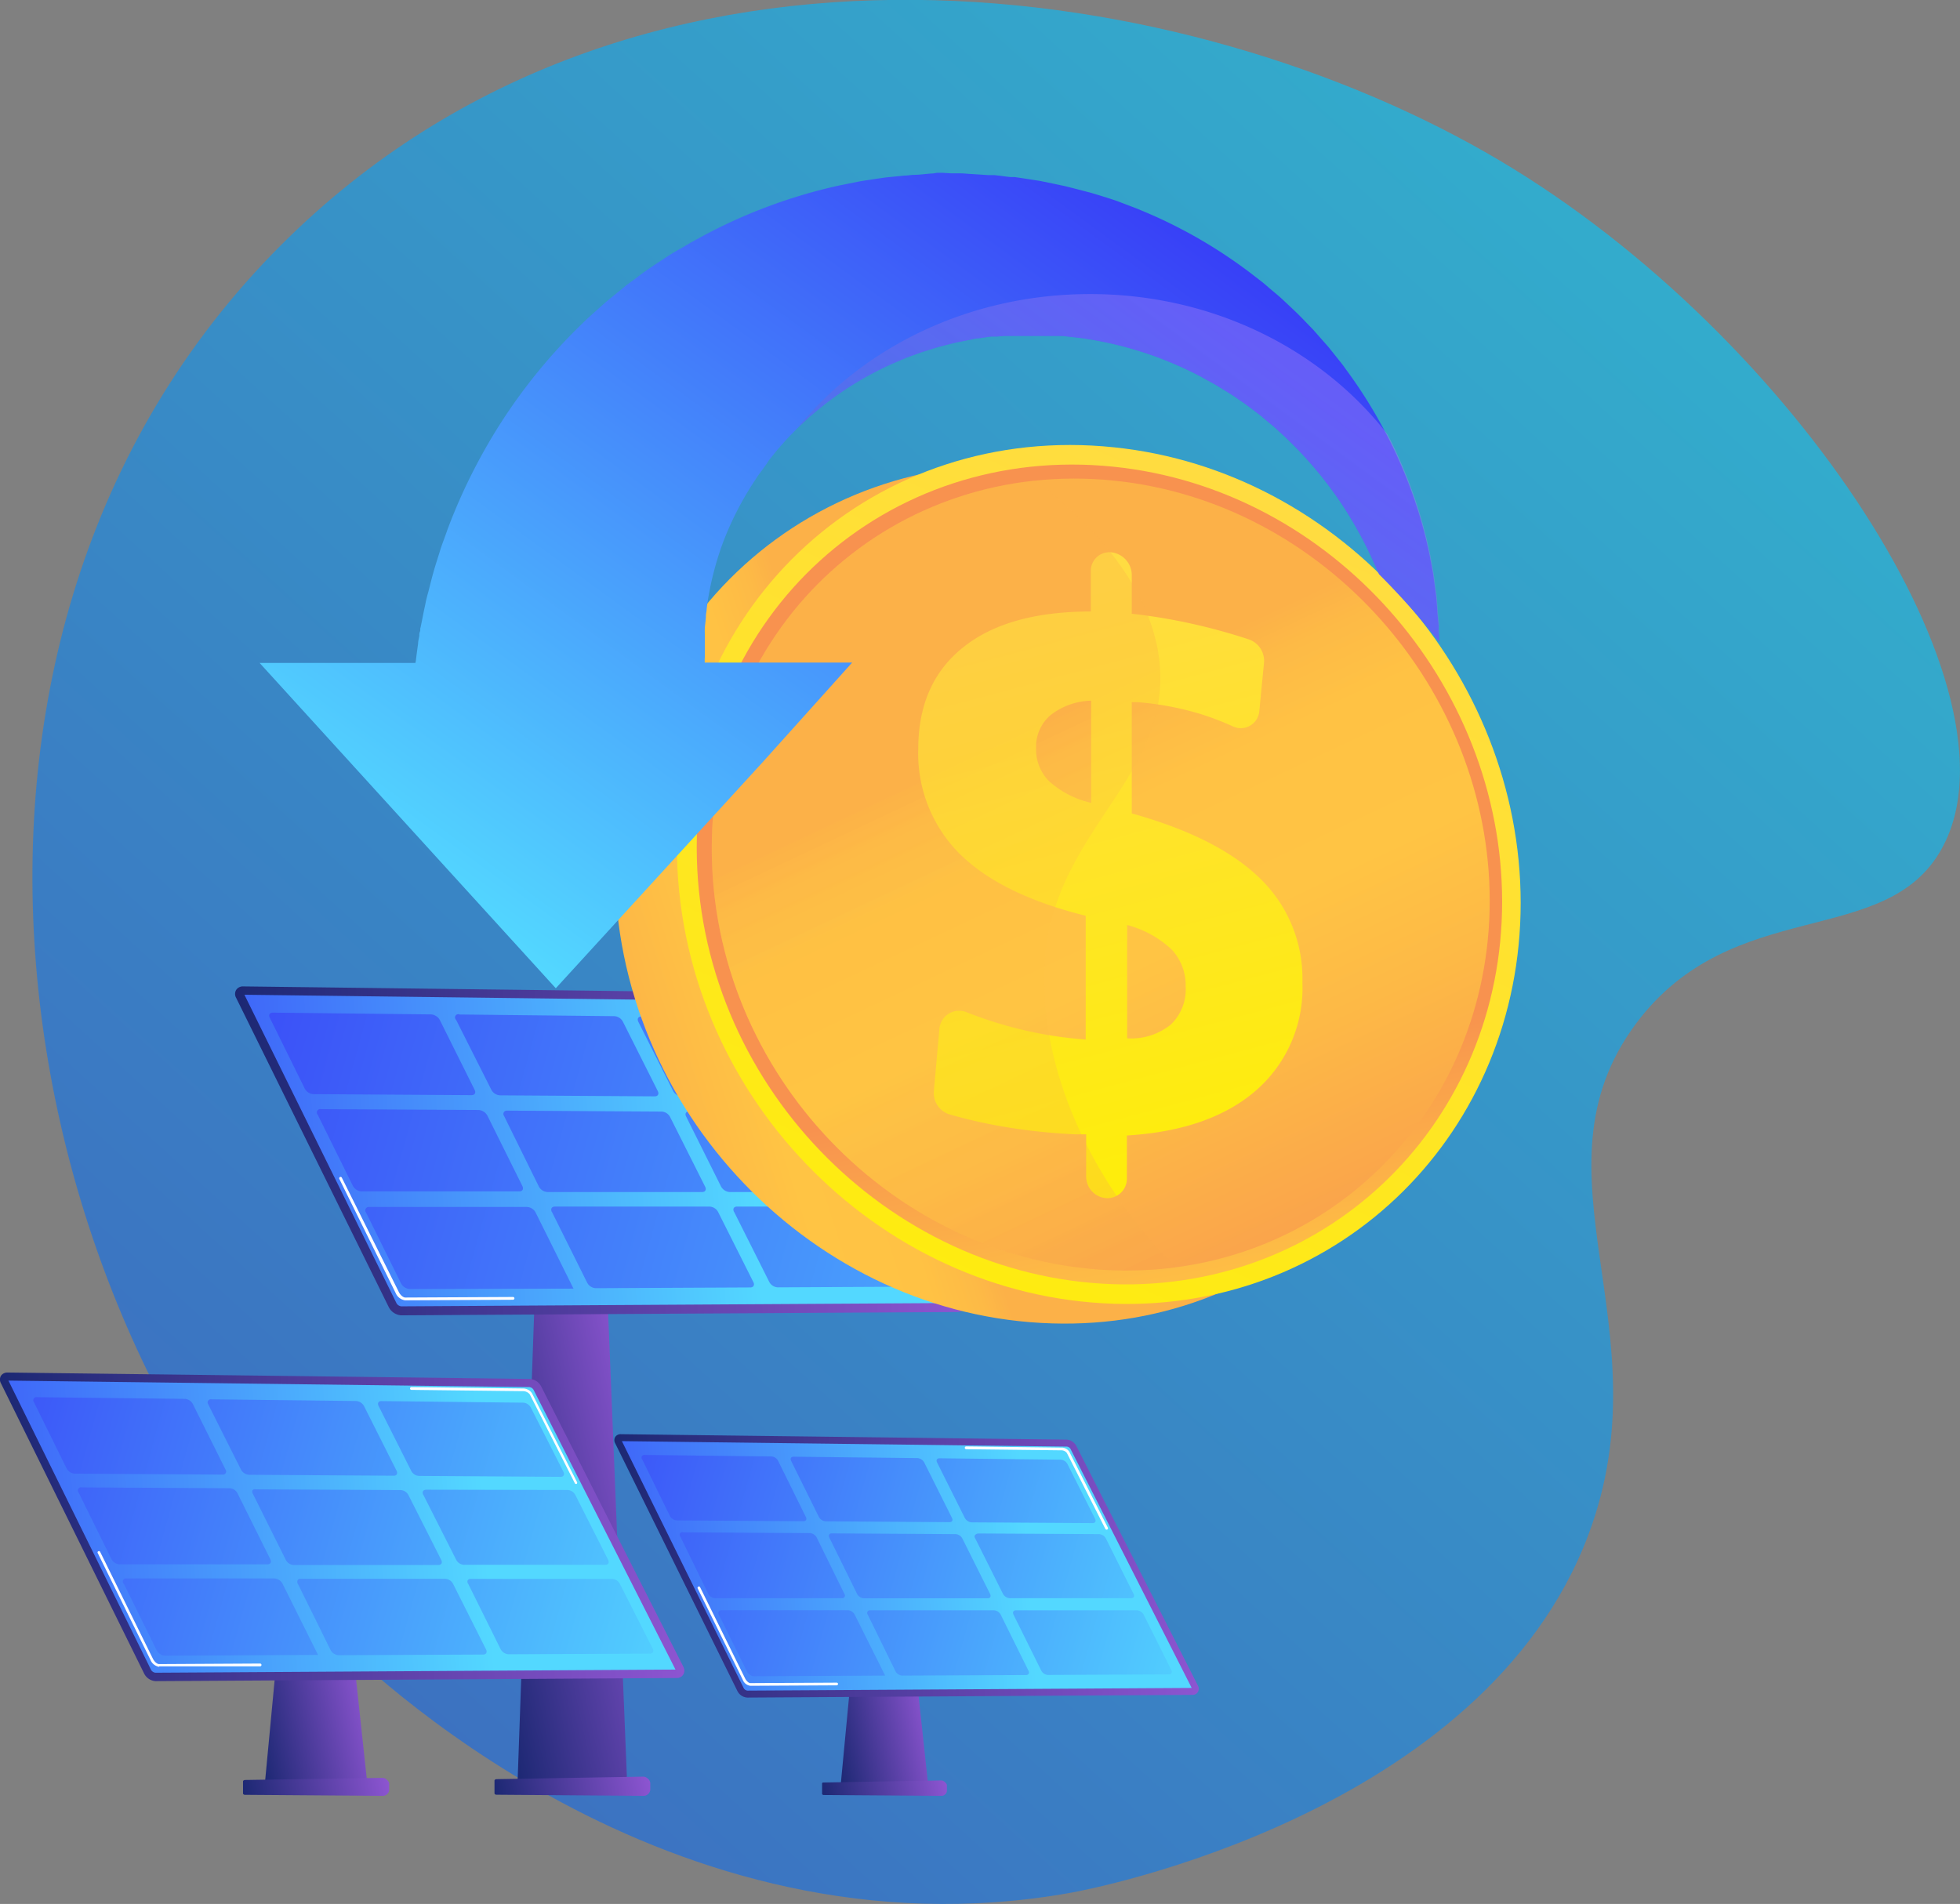 <svg xmlns="http://www.w3.org/2000/svg" xmlns:xlink="http://www.w3.org/1999/xlink" viewBox="0 0 211.38 205.37"><rect x="0" y="0" width="211.38" height="205.37" fill="#808080" stroke="none"/><defs><style>.cls-1{isolation:isolate;}.cls-2{opacity:0.6;fill:url(#linear-gradient);}.cls-3{fill:url(#linear-gradient-2);}.cls-4{fill:url(#linear-gradient-3);}.cls-5{fill:url(#linear-gradient-4);}.cls-6{fill:url(#linear-gradient-5);}.cls-7{fill:url(#linear-gradient-6);}.cls-8{fill:#fff;}.cls-9{fill:url(#linear-gradient-7);}.cls-10{fill:url(#linear-gradient-8);}.cls-11{fill:url(#linear-gradient-9);}.cls-12{fill:url(#linear-gradient-10);}.cls-13{fill:url(#linear-gradient-11);}.cls-14{fill:url(#linear-gradient-12);}.cls-15{fill:url(#linear-gradient-13);}.cls-16{fill:url(#linear-gradient-14);}.cls-17{fill:url(#linear-gradient-15);}.cls-18{fill:url(#linear-gradient-16);}.cls-19{fill:url(#linear-gradient-17);}.cls-20{fill:url(#linear-gradient-18);}.cls-21{fill:url(#linear-gradient-19);}.cls-22{fill:url(#linear-gradient-20);}.cls-23{fill:url(#linear-gradient-21);}.cls-24{opacity:0.3;fill:url(#linear-gradient-22);}.cls-24,.cls-26{mix-blend-mode:multiply;}.cls-25{fill:url(#linear-gradient-23);}.cls-26{opacity:0.4;fill:url(#linear-gradient-24);}</style><linearGradient id="linear-gradient" x1="-1532.56" y1="-1007.1" x2="-1327.82" y2="-1007.1" gradientTransform="translate(-1605.86 478.7) rotate(132.27)" gradientUnits="userSpaceOnUse"><stop offset="0" stop-color="#00c9ff"/><stop offset="1" stop-color="#0f69ed"/></linearGradient><linearGradient id="linear-gradient-2" x1="-6456.32" y1="159.76" x2="-6434.57" y2="164.51" gradientTransform="matrix(-1, 0, 0, 1, -6384.86, 0)" gradientUnits="userSpaceOnUse"><stop offset="0" stop-color="#8d55d1"/><stop offset="1" stop-color="#1c2873"/></linearGradient><linearGradient id="linear-gradient-3" x1="-6454.71" y1="190.98" x2="-6438.42" y2="194.54" xlink:href="#linear-gradient-2"/><linearGradient id="linear-gradient-4" x1="-6465.93" y1="122.81" x2="-6393.44" y2="127.91" gradientTransform="matrix(-1, 0, 0, 1, -6384.86, 0)" gradientUnits="userSpaceOnUse"><stop offset="0" stop-color="#53d8ff"/><stop offset="1" stop-color="#3840f7"/></linearGradient><linearGradient id="linear-gradient-5" x1="-6488.97" y1="124.14" x2="-6410.22" y2="124.14" xlink:href="#linear-gradient-2"/><linearGradient id="linear-gradient-6" x1="11.58" y1="109.67" x2="150.05" y2="148.07" gradientUnits="userSpaceOnUse"><stop offset="0" stop-color="#3840f7"/><stop offset="1" stop-color="#53d8ff"/></linearGradient><linearGradient id="linear-gradient-7" x1="-6484.82" y1="182.68" x2="-6473.84" y2="185.07" xlink:href="#linear-gradient-2"/><linearGradient id="linear-gradient-8" x1="-6486.75" y1="191.53" x2="-6473.71" y2="194.37" xlink:href="#linear-gradient-2"/><linearGradient id="linear-gradient-9" x1="-6495.74" y1="167.84" x2="-6437.69" y2="171.93" xlink:href="#linear-gradient-4"/><linearGradient id="linear-gradient-10" x1="-6514.19" y1="168.9" x2="-6451.12" y2="168.9" xlink:href="#linear-gradient-2"/><linearGradient id="linear-gradient-11" x1="55.25" y1="157.32" x2="132.74" y2="178.81" xlink:href="#linear-gradient-6"/><linearGradient id="linear-gradient-12" x1="-6424.31" y1="180.8" x2="-6411.45" y2="183.6" xlink:href="#linear-gradient-2"/><linearGradient id="linear-gradient-13" x1="-6426.56" y1="191.15" x2="-6411.29" y2="194.49" xlink:href="#linear-gradient-2"/><linearGradient id="linear-gradient-14" x1="-6437.08" y1="163.43" x2="-6369.13" y2="168.22" xlink:href="#linear-gradient-4"/><linearGradient id="linear-gradient-15" x1="-6458.68" y1="164.67" x2="-6384.86" y2="164.67" xlink:href="#linear-gradient-2"/><linearGradient id="linear-gradient-16" x1="-12.71" y1="151.15" x2="77.86" y2="176.27" xlink:href="#linear-gradient-6"/><linearGradient id="linear-gradient-17" x1="96.22" y1="101.44" x2="43.13" y2="118.47" gradientUnits="userSpaceOnUse"><stop offset="0" stop-color="#fcb148"/><stop offset="0.05" stop-color="#fdba46"/><stop offset="0.14" stop-color="#ffc244"/><stop offset="0.32" stop-color="#ffc444"/><stop offset="0.48" stop-color="#fdb946"/><stop offset="0.78" stop-color="#f99c4d"/><stop offset="0.87" stop-color="#f8924f"/><stop offset="1" stop-color="#f8924f"/></linearGradient><linearGradient id="linear-gradient-18" x1="139.16" y1="48.6" x2="91.77" y2="153.14" gradientUnits="userSpaceOnUse"><stop offset="0" stop-color="#ffdb44"/><stop offset="1" stop-color="#feef06"/></linearGradient><linearGradient id="linear-gradient-19" x1="130.44" y1="158.99" x2="121.3" y2="109.04" xlink:href="#linear-gradient-17"/><linearGradient id="linear-gradient-20" x1="111.05" y1="78.14" x2="148.73" y2="158.13" xlink:href="#linear-gradient-17"/><linearGradient id="linear-gradient-21" x1="109.55" y1="60.92" x2="128.5" y2="131.94" xlink:href="#linear-gradient-18"/><linearGradient id="linear-gradient-22" x1="99.97" y1="83.31" x2="137.57" y2="163.14" xlink:href="#linear-gradient-17"/><linearGradient id="linear-gradient-23" x1="63.35" y1="109.09" x2="126.07" y2="23.13" gradientTransform="matrix(1, 0, 0, 1, 0, 0)" xlink:href="#linear-gradient-4"/><linearGradient id="linear-gradient-24" x1="113.98" y1="66.83" x2="136.66" y2="35.75" gradientUnits="userSpaceOnUse"><stop offset="0" stop-color="#6165d7"/><stop offset="1" stop-color="#aa80f9"/></linearGradient></defs><g class="cls-1"><g id="Layer_2" data-name="Layer 2"><g id="Layer_1-2" data-name="Layer 1"><path class="cls-2" d="M171.31,165.53c8.39-22.33-6.86-39,5.13-55.12,10.45-14,27-7.92,33-18.92,9.21-16.75-15.73-55.2-47.71-74.18C128.71-2.29,69.92-12,31.31,25.45-12,67.45-.11,139.88,35.39,175.9c3.84,3.9,36.51,36,80,28.28C117.61,203.8,160,195.72,171.31,165.53Z"/><polygon class="cls-3" points="55.81 192.46 67.64 192.46 65.15 130.83 57.99 130.83 55.81 192.46"/><path class="cls-4" d="M53.33,193.43c0,.09.1.16.21.16l15.85.12a.73.73,0,0,0,.74-.63v-.79a.75.75,0,0,0-.29-.46.72.72,0,0,0-.52-.19l-15.77.27c-.1,0-.22.07-.22.15Z"/><path class="cls-5" d="M26.25,106.86l60.07.75a1.09,1.09,0,0,1,.88.57l16.38,32.3c.16.31,0,.57-.31.57l-60,.36a1.14,1.14,0,0,1-.94-.59L25.89,107.43C25.73,107.11,25.89,106.86,26.25,106.86Z"/><path class="cls-6" d="M41.93,141,25.47,107.64a.85.85,0,0,1,0-.86.86.86,0,0,1,.77-.38l60.07.74a1.6,1.6,0,0,1,1.3.82L104,140.27a.88.88,0,0,1,0,.86.84.84,0,0,1-.73.39l-60,.36h0A1.62,1.62,0,0,1,41.93,141Zm44.86-32.64a.69.69,0,0,0-.48-.32l-59.95-.74,16.41,33.29a.68.68,0,0,0,.51.32h0l59.83-.36Z"/><path class="cls-7" d="M69.18,109.65l16.34.18a1.12,1.12,0,0,1,.89.57l3.76,7.42c.16.32,0,.57-.32.56l-16.33-.1a1.14,1.14,0,0,1-.91-.57l-3.77-7.5C68.69,109.89,68.84,109.64,69.18,109.65Zm-20,.34L53,117.57a1.13,1.13,0,0,0,.92.58l16.69.11c.34,0,.49-.25.33-.57l-3.77-7.5a1.13,1.13,0,0,0-.9-.58l-16.7-.18A.35.35,0,0,0,49.18,110Zm-20.09-.22,3.78,7.66a1.12,1.12,0,0,0,.93.59l17.05.11c.35,0,.5-.25.34-.57L47.42,110a1.18,1.18,0,0,0-.92-.58l-17-.19C29.09,109.2,28.93,109.45,29.09,109.77ZM74,120.44,77.77,128a1.15,1.15,0,0,0,.91.58H95c.33,0,.47-.25.31-.57l-3.78-7.46a1.12,1.12,0,0,0-.89-.57l-16.33-.09C74,119.87,73.83,120.12,74,120.44Zm-19.66-.11L58.12,128a1.13,1.13,0,0,0,.92.58H75.72c.34,0,.49-.25.33-.57l-3.79-7.54a1.1,1.1,0,0,0-.9-.57l-16.69-.1A.36.36,0,0,0,54.33,120.33Zm-20.08-.1,3.8,7.69a1.12,1.12,0,0,0,.93.59H56c.35,0,.5-.25.34-.57l-3.79-7.63a1.18,1.18,0,0,0-.92-.58l-17-.09A.37.37,0,0,0,34.25,120.23Zm44.91,10.49,3.8,7.57a1.1,1.1,0,0,0,.9.57l16.33-.08c.33,0,.47-.26.31-.57l-3.8-7.5a1.1,1.1,0,0,0-.89-.56H79.48C79.14,130.15,79,130.4,79.16,130.72Zm-19.65,0,3.81,7.65a1.11,1.11,0,0,0,.92.58l16.67-.08c.34,0,.49-.26.33-.57l-3.81-7.58a1.1,1.1,0,0,0-.9-.57H59.85C59.5,130.15,59.35,130.4,59.51,130.72Zm-20.08,0,3.82,7.73a1.13,1.13,0,0,0,.93.59L61.85,139l-4.1-8.24a1.12,1.12,0,0,0-.92-.57h-17A.38.38,0,0,0,39.43,130.73Z"/><path class="cls-8" d="M43.67,140.26a1.31,1.31,0,0,1-1-.79l-6.07-12.3a.15.15,0,1,1,.27-.13L43,139.34c.14.3.45.62.72.62h0l11.61-.06h0a.15.15,0,0,1,.15.15.16.16,0,0,1-.15.15l-11.61.06Z"/><path class="cls-8" d="M91.65,119.22a.16.16,0,0,1-.14-.08L86.33,108.9a1,1,0,0,0-.83-.38l-12.77-.15a.14.14,0,0,1-.14-.15.14.14,0,0,1,.14-.14h0l12.78.15a1.27,1.27,0,0,1,1.08.54L91.78,119a.16.16,0,0,1-.07.2Z"/><polygon class="cls-9" points="90.65 192.71 100.12 192.71 98.13 174.26 92.4 174.26 90.65 192.71"/><path class="cls-10" d="M88.66,193.49c0,.07.08.12.17.13l12.69.09a.6.6,0,0,0,.6-.51v-.63c0-.14-.14-.27-.24-.37a.61.61,0,0,0-.41-.15l-12.63.22c-.08,0-.18,0-.18.12Z"/><path class="cls-11" d="M67,155.07l48.11.6a.89.89,0,0,1,.71.45L128.9,182c.13.25,0,.45-.25.46l-48,.28a.88.88,0,0,1-.75-.46L66.69,155.53A.29.29,0,0,1,67,155.07Z"/><path class="cls-12" d="M79.54,182.43,66.35,155.69a.68.68,0,0,1,0-.69.69.69,0,0,1,.62-.3l48.1.59a1.29,1.29,0,0,1,1,.66l13.12,25.87a.7.7,0,0,1,0,.69.66.66,0,0,1-.59.31l-48,.29h0A1.27,1.27,0,0,1,79.54,182.43Zm35.91-26.14a.52.52,0,0,0-.38-.25l-48-.59L80.21,182.1a.53.53,0,0,0,.4.26h0l47.91-.29Z"/><path class="cls-13" d="M101.32,157.3l13.08.15a.89.89,0,0,1,.71.45l3,5.94c.12.25,0,.45-.26.45l-13.07-.08a.93.93,0,0,1-.72-.46l-3-6C100.93,157.5,101.05,157.3,101.32,157.3Zm-16,.28,3,6.06a.92.92,0,0,0,.73.46l13.35.09c.28,0,.4-.2.27-.45l-3-6a.91.91,0,0,0-.72-.46l-13.35-.15C85.32,157.12,85.2,157.32,85.32,157.58Zm-16.07-.18,3,6.13A.91.91,0,0,0,73,164l13.64.09c.28,0,.4-.21.27-.46l-3-6.07a.89.89,0,0,0-.73-.46l-13.65-.16A.29.29,0,0,0,69.25,157.4Zm35.92,8.53,3,6a.9.9,0,0,0,.72.46H122c.27,0,.39-.2.26-.45l-3-6a.9.9,0,0,0-.71-.46l-13.07-.07C105.16,165.48,105,165.68,105.17,165.93Zm-15.73-.08,3,6.09a.87.87,0,0,0,.73.46l13.35,0c.27,0,.39-.21.26-.46l-3-6a.88.88,0,0,0-.72-.46l-13.35-.08C89.44,165.39,89.32,165.59,89.44,165.85Zm-16.06-.09,3,6.16a.9.9,0,0,0,.74.47H90.79a.29.29,0,0,0,.28-.46l-3-6.1a.89.89,0,0,0-.73-.46l-13.64-.08A.29.29,0,0,0,73.38,165.76Zm35.92,8.4,3,6.05a.87.87,0,0,0,.72.46l13.06-.06c.26,0,.38-.21.25-.46l-3-6a.89.89,0,0,0-.71-.45H109.56C109.29,173.7,109.18,173.9,109.3,174.16Zm-15.72,0,3,6.12a.88.88,0,0,0,.74.46l13.34-.06c.27,0,.39-.21.26-.46l-3-6.06a.87.87,0,0,0-.72-.46H93.86A.29.29,0,0,0,93.58,174.16Zm-16.06,0,3.06,6.18a.91.91,0,0,0,.74.47l14.14-.07-3.29-6.59a.89.89,0,0,0-.73-.46H77.81C77.52,173.7,77.4,173.91,77.52,174.17Z"/><path class="cls-8" d="M80.93,181.84a1,1,0,0,1-.82-.64l-4.86-9.85a.14.14,0,0,1,.06-.2.14.14,0,0,1,.2.07l4.86,9.85c.12.23.36.48.56.48h0l9.3-.05h0a.15.15,0,0,1,.15.14.15.15,0,0,1-.15.15l-9.3.05Z"/><path class="cls-8" d="M119.34,165a.16.16,0,0,1-.13-.08l-4.15-8.19a.75.75,0,0,0-.63-.29l-10.23-.12a.15.15,0,0,1,0-.3h0l10.23.13a1,1,0,0,1,.89.44l4.16,8.2a.16.16,0,0,1-.07.2Z"/><polygon class="cls-14" points="28.55 192.54 39.63 192.54 37.3 170.95 30.59 170.95 28.55 192.54"/><path class="cls-15" d="M26.21,193.45c0,.08.1.15.2.15l14.86.11a.7.7,0,0,0,.7-.59v-.74c0-.16-.16-.32-.28-.44a.72.72,0,0,0-.49-.17L26.42,192c-.09,0-.21.07-.21.15Z"/><path class="cls-16" d="M.83,148.48l56.3.7a1.07,1.07,0,0,1,.84.53L73.32,180c.15.29,0,.54-.3.54l-56.22.33a1,1,0,0,1-.87-.54L.49,149A.35.35,0,0,1,.83,148.48Z"/><path class="cls-17" d="M15.54,180.51.1,149.21a.83.83,0,0,1,0-.81.84.84,0,0,1,.73-.35l56.3.69a1.5,1.5,0,0,1,1.22.78l15.35,30.27a.85.85,0,0,1,0,.82A.79.79,0,0,1,73,181l-56.23.34h0A1.49,1.49,0,0,1,15.54,180.51Zm42-30.6a.61.61,0,0,0-.44-.29l-56.19-.7,15.38,31.2a.63.63,0,0,0,.48.31h0l56.08-.34Z"/><path class="cls-18" d="M41.14,151.13l15.28.17a1,1,0,0,1,.83.53l3.52,6.94c.15.3,0,.53-.3.53l-15.27-.1a1,1,0,0,1-.85-.54l-3.52-7C40.68,151.36,40.82,151.12,41.14,151.13Zm-18.7.32L26,158.54a1.07,1.07,0,0,0,.86.54l15.6.1c.32,0,.46-.23.31-.53l-3.52-7a1.06,1.06,0,0,0-.85-.53l-15.61-.18A.34.34,0,0,0,22.44,151.45Zm-18.78-.2,3.53,7.16a1.1,1.1,0,0,0,.87.55l15.94.1a.34.34,0,0,0,.33-.53l-3.54-7.1a1.05,1.05,0,0,0-.85-.54L4,150.71A.34.34,0,0,0,3.66,151.25Zm42,10,3.54,7a1,1,0,0,0,.84.54H65.29c.31,0,.45-.24.3-.53l-3.54-7a1,1,0,0,0-.83-.54L46,160.69C45.63,160.69,45.49,160.92,45.64,161.22Zm-18.38-.1,3.55,7.12a1,1,0,0,0,.85.54l15.6,0c.32,0,.46-.24.31-.54l-3.54-7a1,1,0,0,0-.85-.54l-15.6-.08C27.25,160.58,27.11,160.82,27.26,161.12ZM8.48,161l3.55,7.2a1.06,1.06,0,0,0,.87.54l15.94,0c.33,0,.47-.24.32-.54l-3.55-7.13a1,1,0,0,0-.86-.54l-15.94-.09A.34.34,0,0,0,8.48,161Zm42,9.81L54,177.91a1.06,1.06,0,0,0,.84.53l15.26-.07c.32,0,.45-.24.3-.53l-3.55-7a1,1,0,0,0-.84-.53H50.78C50.46,170.29,50.32,170.53,50.47,170.83Zm-18.37,0L35.66,178a1.06,1.06,0,0,0,.86.54l15.59-.07c.32,0,.46-.25.31-.55l-3.56-7.08a1,1,0,0,0-.85-.54H32.42C32.09,170.29,32,170.54,32.1,170.84Zm-18.77,0,3.57,7.23a1.08,1.08,0,0,0,.87.55l16.52-.08-3.84-7.7a1.06,1.06,0,0,0-.86-.55H13.66A.35.35,0,0,0,13.33,170.84Z"/><path class="cls-8" d="M17.17,179.79a1.2,1.2,0,0,1-.94-.74l-5.69-11.53a.13.13,0,0,1,.07-.19.14.14,0,0,1,.19.06l5.69,11.53c.14.28.42.58.68.58h0l10.88-.06h0a.15.15,0,0,1,.15.15.15.15,0,0,1-.14.15l-10.89,0Z"/><path class="cls-8" d="M62.13,160.07A.14.14,0,0,1,62,160l-4.86-9.59a.93.93,0,0,0-.77-.35l-12-.14a.15.15,0,0,1,0-.3l12,.15a1.16,1.16,0,0,1,1,.51l4.86,9.59a.15.15,0,0,1-.06.2Z"/><path class="cls-19" d="M157.32,99.51c0,24.62-19.25,44-43.86,43.24C87.85,142,66.31,119.84,66.31,93.37s21.54-45.68,47.15-43C138.07,52.92,157.32,74.88,157.32,99.51Z"/><path class="cls-20" d="M164,97.39c0,24.62-19.25,44-43.86,43.24C94.5,139.84,73,117.72,73,91.25s21.54-45.69,47.15-43C144.72,50.79,164,72.76,164,97.39Z"/><path class="cls-21" d="M162,97.26c0,23.54-18.42,42-41.93,41.26-24.42-.79-44.93-21.9-44.93-47.12s20.51-43.57,44.93-41.06C143.62,52.74,162,73.71,162,97.26Z"/><path class="cls-22" d="M160.66,97.16c0,22.77-17.83,40.62-40.55,39.86-23.58-.79-43.35-21.18-43.35-45.51s19.77-42.06,43.35-39.67C142.83,54.14,160.66,74.4,160.66,97.16Z"/><path class="cls-23" d="M119.88,59.58h0A2.48,2.48,0,0,1,122.06,62v4.2a61.8,61.8,0,0,1,7.27,1.26c1.79.42,3.56.92,5.33,1.5a2.44,2.44,0,0,1,1.66,2.51l-.51,5.26A2,2,0,0,1,133,78.37,30.13,30.13,0,0,0,129.42,77a32.3,32.3,0,0,0-6.74-1.26l-.62,0v12C128.37,89.5,133,91.87,136,94.86A15,15,0,0,1,140.46,106a14.64,14.64,0,0,1-4.93,11.56c-3.32,2.92-8,4.56-14,4.92v4.63a2.1,2.1,0,0,1-2.19,2.13h0a2.33,2.33,0,0,1-2.2-2.32v-4.56l-1,0a62.45,62.45,0,0,1-8.09-.86,53.43,53.43,0,0,1-5.59-1.28,2.41,2.41,0,0,1-1.75-2.49l.6-6.76a2.14,2.14,0,0,1,3-1.76,44.15,44.15,0,0,0,4.92,1.61,42.72,42.72,0,0,0,7.86,1.31l0-13.35q-9.07-2.25-13.56-6.65a15.28,15.28,0,0,1-4.5-11.33q0-7.14,4.88-11c3.22-2.57,7.81-3.84,13.73-3.84V61.61A2,2,0,0,1,119.88,59.58Zm-2.2,16a7.41,7.41,0,0,0-4.37,1.55,4.47,4.47,0,0,0-1.57,3.6,4.82,4.82,0,0,0,1.45,3.58,10.18,10.18,0,0,0,4.49,2.29Zm3.88,24.18V112a6.78,6.78,0,0,0,4.68-1.46,5.23,5.23,0,0,0,1.63-4.12,5.63,5.63,0,0,0-1.51-4A11.12,11.12,0,0,0,121.56,99.78Z"/><path class="cls-24" d="M112.77,102.74C114.14,89.21,126.58,83.48,125,71c-1-7.67-6.81-14.14-13.3-19.18C92,53.91,76.76,70.2,76.76,91.51c0,24.33,19.77,44.72,43.35,45.51a40.07,40.07,0,0,0,6.7-.33C117.44,127.38,111.59,114.36,112.77,102.74Z"/><path class="cls-25" d="M155.21,69.06v.19a79.54,79.54,0,0,0-6.5-7.33c0-.09-.09-.17-.12-.25A43.28,43.28,0,0,0,144.45,54a42.25,42.25,0,0,0-6.61-7.56c-.31-.31-.67-.58-1-.87l-.52-.43-.25-.22-.27-.21-1.08-.82-.27-.2-.28-.2-.56-.38c-.74-.54-1.54-1-2.32-1.49-.4-.24-.81-.46-1.22-.68l-.6-.34-.63-.32a39.37,39.37,0,0,0-10.71-3.57l-1.4-.23-1.41-.16-.71-.08-.7,0-.71,0c-.24,0-.47,0-.71,0h-2.08l-.63,0-.62,0H109l-.64,0-.86.06-.64,0h-.15s-.22,0,.16,0l-1.39.2c-.23,0-.46.06-.69.11l-.68.14-.68.13-.34.07-.33.08-1.33.34c-.22.05-.44.13-.66.19l-.65.21-.64.19-.64.23c-.42.16-.85.3-1.26.47l-1.22.52a35.06,35.06,0,0,0-8.61,5.42l-.47.39-.44.41c-.29.28-.59.54-.87.82l0,0c-.54.56-1.09,1.09-1.58,1.67l-.38.43-.19.22-.18.22-.71.88L82.7,50l-.16.22-.32.45c-.22.31-.45.58-.64.9a34,34,0,0,0-3.66,7.09A33.53,33.53,0,0,0,76.3,65l-.09.7c0,.23-.07.46-.08.68,0,.45-.08.87-.11,1.28s0,.81,0,1.18c0,.19,0,.37,0,.55s0,.35,0,.52c0,.34,0,.66,0,1A1,1,0,0,0,76,71a1,1,0,0,1,0,.16c0,.11,0,.1,0,.19s0,.12,0,.12H91.9L82.29,82.17,59.94,106.6,28,71.51h16.8a3.3,3.3,0,0,0,.08-.51c.06-.49.13-1,.21-1.55,0-.28.08-.55.13-.86,0-.15,0-.3.07-.46s0-.32.07-.46c.12-.58.24-1.19.37-1.85q.11-.48.21-1c.08-.34.17-.69.26-1,.18-.7.36-1.45.58-2.22s.48-1.55.73-2.37c.13-.41.29-.82.44-1.24s.3-.84.46-1.27a61.35,61.35,0,0,1,5.47-10.9,59.8,59.8,0,0,1,9-11c.44-.45.92-.85,1.38-1.28l.71-.63.36-.32.36-.3,1.49-1.21.37-.31.39-.29.78-.57c1-.79,2.13-1.5,3.23-2.23.55-.36,1.12-.69,1.69-1l.85-.51.88-.48A57,57,0,0,1,90.54,20l2-.4c.67-.13,1.35-.21,2-.32l1-.14,1-.1,1-.1c.34,0,.68-.07,1-.08.69,0,1.37-.12,2.06-.15.16,0,.34-.07.51-.07h.51l1,.06,1,0c.35,0,.69.05,1,.06l2,.13c.46,0,.15,0,.27,0h.16l.21,0,.43.05.85.11.43.05.21,0,.26,0,1.08.16,1.08.17.53.08.5.1,2,.42c.32.06.65.16,1,.24l1,.26,1,.26,1,.3c.63.2,1.26.39,1.88.61l1.84.7a52.72,52.72,0,0,1,13.11,7.51l.71.55c.24.2.47.39.69.59.46.39.92.76,1.36,1.16.87.82,1.73,1.6,2.52,2.44l.6.62.3.31.28.32,1.12,1.27.28.32.26.33.52.65c.34.43.7.85,1,1.3A51.9,51.9,0,0,1,149.6,47c.6,1.14,1.13,2.28,1.6,3.4a49.71,49.71,0,0,1,3,9.59c.07.37.14.73.2,1.08s.14.69.18,1c.09.68.18,1.34.27,2s.11,1.24.16,1.82c0,.29.05.57.07.85s.06.54.08.81C155.13,68.09,155.21,68.59,155.21,69.06Z"/><path class="cls-26" d="M155.21,69.06v.19a79.54,79.54,0,0,0-6.5-7.33c0-.09-.09-.17-.12-.25A43.28,43.28,0,0,0,144.45,54a42.25,42.25,0,0,0-6.61-7.56c-.31-.31-.67-.58-1-.87l-.52-.43-.25-.22-.27-.21-1.08-.82-.27-.2-.28-.2-.56-.38c-.74-.54-1.54-1-2.32-1.49-.4-.24-.81-.46-1.22-.68l-.6-.34-.63-.32a39.37,39.37,0,0,0-10.71-3.57l-1.4-.23-1.41-.16-.71-.08-.7,0-.71,0c-.24,0-.47,0-.71,0h-2.08l-.63,0-.62,0H109l-.64,0-.86.06-.64,0h-.15s-.22,0,.16,0l-1.39.2c-.23,0-.46.06-.69.11l-.68.14-.68.13-.34.07-.33.08-1.33.34c-.22.05-.44.13-.66.19l-.65.21-.64.19-.64.23c-.42.16-.85.3-1.26.47l-1.22.52a35.06,35.06,0,0,0-8.61,5.42l-.47.39-.44.41c-.29.28-.59.54-.87.82l0,0c7.1-8.79,18.61-14.5,31.59-14.5,13.29,0,25,6,32.09,15.15.6,1.14,1.13,2.28,1.6,3.4a49.71,49.71,0,0,1,3,9.59c.07.37.14.73.2,1.08s.14.69.18,1c.09.68.18,1.34.27,2s.11,1.24.16,1.82c0,.29.05.57.07.85s.06.54.08.81C155.13,68.09,155.21,68.59,155.21,69.06Z"/></g></g></g></svg>